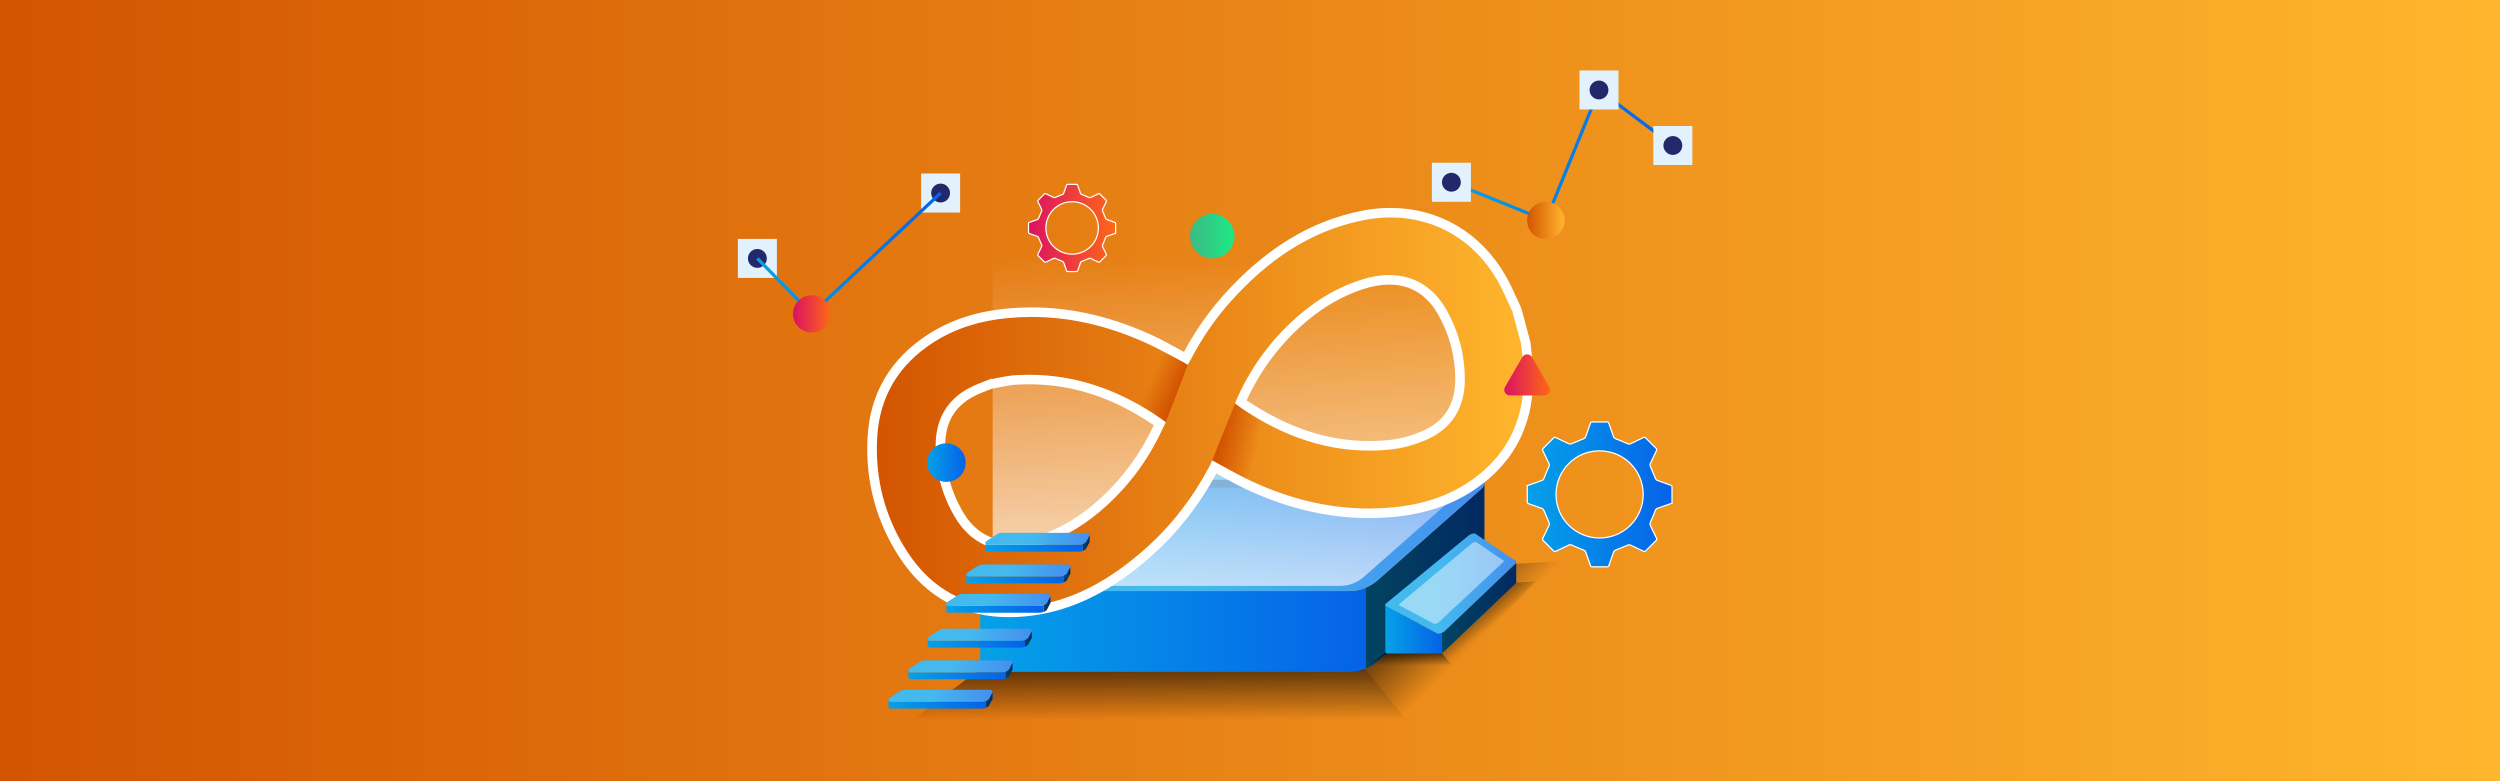<?xml version="1.0" encoding="UTF-8"?>
<svg id="Layer_1" data-name="Layer 1" xmlns="http://www.w3.org/2000/svg" xmlns:xlink="http://www.w3.org/1999/xlink" viewBox="0 0 1920.32 600.09">
  <rect x="0" y="0" width="1920.32" height="600.09" fill="#808080" stroke="none"/>
  <defs>
    <style>
      .cls-1 {
        fill: url(#linear-gradient);
      }

      .cls-2, .cls-3, .cls-4 {
        fill: #fff;
      }

      .cls-5 {
        fill: #e1f2fc;
      }

      .cls-6 {
        fill: #23286b;
      }

      .cls-7 {
        fill: url(#linear-gradient-22);
      }

      .cls-7, .cls-8 {
        stroke: #fff;
        stroke-width: .95px;
      }

      .cls-7, .cls-8, .cls-9, .cls-10 {
        stroke-miterlimit: 10;
      }

      .cls-8 {
        fill: url(#linear-gradient-21);
      }

      .cls-11 {
        fill: url(#linear-gradient-4);
      }

      .cls-12 {
        fill: url(#linear-gradient-6);
      }

      .cls-13 {
        fill: url(#linear-gradient-7);
      }

      .cls-14 {
        fill: url(#linear-gradient-5);
      }

      .cls-15, .cls-3 {
        opacity: .25;
      }

      .cls-16 {
        opacity: .58;
      }

      .cls-17 {
        fill: url(#linear-gradient-13);
        opacity: .74;
      }

      .cls-18 {
        fill: url(#linear-gradient-41);
      }

      .cls-19 {
        fill: url(#linear-gradient-40);
      }

      .cls-20 {
        fill: url(#linear-gradient-43);
      }

      .cls-21 {
        fill: url(#linear-gradient-42);
      }

      .cls-22 {
        fill: url(#linear-gradient-18);
      }

      .cls-23 {
        fill: url(#linear-gradient-20);
      }

      .cls-24 {
        fill: url(#linear-gradient-23);
      }

      .cls-25 {
        fill: url(#linear-gradient-15);
      }

      .cls-26 {
        fill: url(#linear-gradient-19);
      }

      .cls-27 {
        fill: url(#linear-gradient-17);
      }

      .cls-28 {
        fill: url(#linear-gradient-12);
      }

      .cls-29 {
        fill: url(#linear-gradient-10);
      }

      .cls-30 {
        fill: url(#linear-gradient-11);
      }

      .cls-31 {
        fill: url(#linear-gradient-27);
      }

      .cls-32 {
        fill: url(#linear-gradient-24);
      }

      .cls-33 {
        fill: url(#linear-gradient-26);
      }

      .cls-34 {
        fill: url(#linear-gradient-38);
      }

      .cls-35 {
        fill: url(#linear-gradient-35);
      }

      .cls-36 {
        fill: url(#linear-gradient-37);
      }

      .cls-37 {
        fill: url(#linear-gradient-34);
      }

      .cls-38 {
        fill: url(#linear-gradient-39);
      }

      .cls-39 {
        fill: url(#linear-gradient-36);
      }

      .cls-40 {
        fill: url(#linear-gradient-25);
      }

      .cls-41 {
        fill: url(#linear-gradient-28);
      }

      .cls-42 {
        fill: url(#linear-gradient-29);
      }

      .cls-43 {
        fill: url(#linear-gradient-33);
      }

      .cls-44 {
        fill: url(#linear-gradient-30);
      }

      .cls-45 {
        fill: url(#linear-gradient-32);
      }

      .cls-46 {
        fill: url(#linear-gradient-31);
      }

      .cls-9 {
        stroke: url(#linear-gradient-14);
      }

      .cls-9, .cls-10 {
        fill: none;
        stroke-width: 2.5px;
      }

      .cls-10 {
        stroke: url(#linear-gradient-16);
      }

      .cls-47 {
        fill: url(#linear-gradient-8);
      }

      .cls-47, .cls-48, .cls-49, .cls-50 {
        opacity: .84;
      }

      .cls-48 {
        fill: url(#linear-gradient-9);
      }

      .cls-49 {
        fill: url(#linear-gradient-2);
      }

      .cls-50 {
        fill: url(#linear-gradient-3);
      }

      .cls-4 {
        opacity: .46;
      }
    </style>
    <linearGradient id="linear-gradient" x1="-5.76" y1="299.77" x2="1923.16" y2="299.77" gradientUnits="userSpaceOnUse">
      <stop offset="0" stop-color="#d35400"/>
      <stop offset="1" stop-color="#ffb62d"/>
    </linearGradient>
    <linearGradient id="linear-gradient-2" x1="1086.2" y1="436.39" x2="1138.4" y2="490.4" gradientUnits="userSpaceOnUse">
      <stop offset="0" stop-color="#000"/>
      <stop offset="1" stop-color="#000" stop-opacity="0"/>
    </linearGradient>
    <linearGradient id="linear-gradient-3" x1="889.89" y1="497.4" x2="889.89" y2="553.01" xlink:href="#linear-gradient-2"/>
    <linearGradient id="linear-gradient-4" x1="1048.74" y1="442.26" x2="1140.17" y2="442.26" gradientUnits="userSpaceOnUse">
      <stop offset="0" stop-color="#05a1e8"/>
      <stop offset="1" stop-color="#0562e8"/>
    </linearGradient>
    <linearGradient id="linear-gradient-5" x1="752.95" y1="481.93" x2="1048.74" y2="481.93" xlink:href="#linear-gradient-4"/>
    <linearGradient id="linear-gradient-6" x1="915.49" y1="409.3" x2="1171.89" y2="409.3" xlink:href="#linear-gradient-4"/>
    <linearGradient id="linear-gradient-7" x1="762.51" y1="409.3" x2="1128.03" y2="409.3" xlink:href="#linear-gradient-4"/>
    <linearGradient id="linear-gradient-8" x1="1123.78" y1="449.85" x2="1147.49" y2="479.13" xlink:href="#linear-gradient-2"/>
    <linearGradient id="linear-gradient-9" x1="1083.04" y1="497.41" x2="1083.04" y2="511.13" xlink:href="#linear-gradient-2"/>
    <linearGradient id="linear-gradient-10" x1="1107.38" y1="466.6" x2="1164.61" y2="466.6" xlink:href="#linear-gradient-4"/>
    <linearGradient id="linear-gradient-11" x1="1064.11" y1="483.36" x2="1107.38" y2="483.36" xlink:href="#linear-gradient-4"/>
    <linearGradient id="linear-gradient-12" x1="1106.3" y1="448.23" x2="1172.84" y2="448.23" xlink:href="#linear-gradient-4"/>
    <linearGradient id="linear-gradient-13" x1="945.27" y1="450.07" x2="945.27" y2="197.75" gradientUnits="userSpaceOnUse">
      <stop offset="0" stop-color="#fff"/>
      <stop offset="1" stop-color="#fff" stop-opacity="0"/>
    </linearGradient>
    <linearGradient id="linear-gradient-14" x1="580.87" y1="195.09" x2="723.36" y2="195.09" xlink:href="#linear-gradient-4"/>
    <linearGradient id="linear-gradient-15" x1="609.13" y1="241.07" x2="637.8" y2="241.07" gradientUnits="userSpaceOnUse">
      <stop offset="0" stop-color="#db1162"/>
      <stop offset="1" stop-color="#ff6817"/>
    </linearGradient>
    <linearGradient id="linear-gradient-16" x1="1114.39" y1="119.04" x2="1285.72" y2="119.04" xlink:href="#linear-gradient-4"/>
    <linearGradient id="linear-gradient-17" x1="1173.06" y1="169.31" x2="1201.73" y2="169.31" xlink:href="#linear-gradient"/>
    <linearGradient id="linear-gradient-18" x1="669.88" y1="316.87" x2="1174.11" y2="316.87" gradientUnits="userSpaceOnUse">
      <stop offset="0" stop-color="#d35400"/>
      <stop offset="1" stop-color="#ffb62d"/>
    </linearGradient>
    <linearGradient id="linear-gradient-19" x1="291.34" y1="1137.23" x2="307.4" y2="1123.49" gradientTransform="translate(842.52 -871.74) rotate(162.67) scale(1 -1)" gradientUnits="userSpaceOnUse">
      <stop offset="0" stop-color="#d35400"/>
      <stop offset="1" stop-color="#d35400" stop-opacity="0"/>
    </linearGradient>
    <linearGradient id="linear-gradient-20" x1="5561.64" y1="1277.03" x2="5583.44" y2="1258.4" gradientTransform="translate(-3342.63 4108.96) rotate(-28.46) scale(1 -1)" xlink:href="#linear-gradient-19"/>
    <linearGradient id="linear-gradient-21" x1="1173.06" y1="379.77" x2="1284.31" y2="379.77" xlink:href="#linear-gradient-4"/>
    <linearGradient id="linear-gradient-22" x1="790.07" y1="175.09" x2="857" y2="175.09" xlink:href="#linear-gradient-15"/>
    <linearGradient id="linear-gradient-23" x1="712.1" y1="355.32" x2="741.72" y2="355.32" xlink:href="#linear-gradient-4"/>
    <linearGradient id="linear-gradient-24" x1="914.07" y1="181.38" x2="948.22" y2="181.38" gradientUnits="userSpaceOnUse">
      <stop offset="0" stop-color="#3dba85"/>
      <stop offset="1" stop-color="#1de885"/>
    </linearGradient>
    <linearGradient id="linear-gradient-25" x1="1155.48" y1="287.97" x2="1190.65" y2="287.97" xlink:href="#linear-gradient-15"/>
    <linearGradient id="linear-gradient-26" x1="787.29" y1="490.68" x2="792.5" y2="490.68" xlink:href="#linear-gradient-4"/>
    <linearGradient id="linear-gradient-27" x1="712.59" y1="494.01" x2="787.29" y2="494.01" xlink:href="#linear-gradient-4"/>
    <linearGradient id="linear-gradient-28" x1="746.14" y1="487.56" x2="799.05" y2="487.56" xlink:href="#linear-gradient-4"/>
    <linearGradient id="linear-gradient-29" x1="772.48" y1="515" x2="777.69" y2="515" xlink:href="#linear-gradient-4"/>
    <linearGradient id="linear-gradient-30" x1="697.78" y1="518.32" x2="772.48" y2="518.32" xlink:href="#linear-gradient-4"/>
    <linearGradient id="linear-gradient-31" x1="731.33" y1="511.88" x2="784.24" y2="511.88" xlink:href="#linear-gradient-4"/>
    <linearGradient id="linear-gradient-32" x1="757.18" y1="537.57" x2="762.39" y2="537.57" xlink:href="#linear-gradient-4"/>
    <linearGradient id="linear-gradient-33" x1="682.48" y1="540.89" x2="757.18" y2="540.89" xlink:href="#linear-gradient-4"/>
    <linearGradient id="linear-gradient-34" x1="716.02" y1="534.45" x2="768.93" y2="534.45" xlink:href="#linear-gradient-4"/>
    <linearGradient id="linear-gradient-35" x1="831.72" y1="417.02" x2="836.93" y2="417.02" xlink:href="#linear-gradient-4"/>
    <linearGradient id="linear-gradient-36" x1="757.02" y1="420.34" x2="831.72" y2="420.34" xlink:href="#linear-gradient-4"/>
    <linearGradient id="linear-gradient-37" x1="790.57" y1="413.9" x2="843.48" y2="413.9" xlink:href="#linear-gradient-4"/>
    <linearGradient id="linear-gradient-38" x1="816.91" y1="441.34" x2="822.12" y2="441.34" xlink:href="#linear-gradient-4"/>
    <linearGradient id="linear-gradient-39" x1="742.21" y1="444.66" x2="816.91" y2="444.66" xlink:href="#linear-gradient-4"/>
    <linearGradient id="linear-gradient-40" x1="775.76" y1="438.21" x2="828.67" y2="438.21" xlink:href="#linear-gradient-4"/>
    <linearGradient id="linear-gradient-41" x1="801.61" y1="463.91" x2="806.82" y2="463.91" xlink:href="#linear-gradient-4"/>
    <linearGradient id="linear-gradient-42" x1="726.91" y1="467.23" x2="801.61" y2="467.23" xlink:href="#linear-gradient-4"/>
    <linearGradient id="linear-gradient-43" x1="760.45" y1="460.78" x2="813.36" y2="460.78" xlink:href="#linear-gradient-4"/>
  </defs>
  <rect class="cls-1" x="-5.76" y="-4.13" width="1928.92" height="607.8"/>
  <g>
    <g>
      <polyline class="cls-49" points="1082.54 555.78 1199.91 430.87 1134.14 435.09 1048.74 513.64 1082.54 555.78"/>
      <polygon class="cls-50" points="752.95 513.64 697.23 555.78 1082.54 555.78 1048.74 513.64 752.95 513.64"/>
      <g>
        <path class="cls-11" d="M1140.17,370.89v62.04c-.03,1.6-.68,3.21-2.09,4.46l-79.88,70.4c-2.82,2.49-6.02,4.45-9.45,5.84v-62.04c3.43-1.39,6.63-3.36,9.45-5.85l79.88-70.4c1.42-1.25,2.07-2.86,2.09-4.46Z"/>
        <path class="cls-16" d="M1140.17,370.89v62.04c-.03,1.6-.68,3.21-2.09,4.46l-79.88,70.4c-2.82,2.49-6.02,4.45-9.45,5.84v-62.04c3.43-1.39,6.63-3.36,9.45-5.85l79.88-70.4c1.42-1.25,2.07-2.86,2.09-4.46Z"/>
        <path class="cls-14" d="M1048.74,451.6v62.04c-3.91,1.58-8.13,2.42-12.42,2.42h-277.21c-3.82,0-6.16-3.09-6.16-6.22v-62.04c0,3.13,2.34,6.22,6.16,6.22h277.21c4.29,0,8.5-.83,12.42-2.42Z"/>
        <path class="cls-12" d="M755.87,442.64l117.82-73.09c5.24-3.25,11.28-4.97,17.44-4.97h242.88c5.67,0,8.32,7.01,4.07,10.76l-79.88,70.4c-6.04,5.32-13.82,8.26-21.87,8.26h-277.21c-6.19,0-8.5-8.11-3.24-11.37Z"/>
        <path class="cls-3" d="M755.87,442.64l117.82-73.09c5.24-3.25,11.28-4.97,17.44-4.97h242.88c5.67,0,8.32,7.01,4.07,10.76l-79.88,70.4c-6.04,5.32-13.82,8.26-21.87,8.26h-277.21c-6.19,0-8.5-8.11-3.24-11.37Z"/>
        <path class="cls-13" d="M763.76,445.23l117.08-72.63c4.3-2.67,9.26-4.08,14.33-4.08h230.25c2.41,0,3.54,2.99,1.73,4.58l-79.63,70.18c-4.96,4.37-11.35,6.79-17.97,6.79h-264.41c-2.63,0-3.62-3.45-1.38-4.84Z"/>
        <path class="cls-15" d="M1127.14,373.1l-1.75,1.54h-228.74c-5.06,0-10.03,1.41-14.33,4.08l-115.01,71.35h-2.17c-2.64,0-3.62-3.45-1.38-4.84l117.08-72.63c4.3-2.66,9.26-4.08,14.33-4.08h230.25c2.41,0,3.54,2.99,1.73,4.58Z"/>
      </g>
    </g>
    <g>
      <polyline class="cls-47" points="1115.72 511.82 1179.35 446.57 1163.12 447.61 1107.38 501.42 1115.72 511.82"/>
      <polygon class="cls-48" points="1064.11 501.42 1050.36 511.82 1115.72 511.82 1107.38 501.42 1064.11 501.42"/>
      <g>
        <path class="cls-29" d="M1164.61,431.77v15.31c0,.39-.17,.79-.52,1.1l-54.38,51.8c-.7,.61-1.49,1.1-2.33,1.44v-15.31c.85-.34,1.64-.83,2.33-1.44l54.38-51.8c.35-.31,.51-.71,.52-1.1Z"/>
        <path class="cls-16" d="M1164.61,431.77v15.31c0,.39-.17,.79-.52,1.1l-54.38,51.8c-.7,.61-1.49,1.1-2.33,1.44v-15.31c.85-.34,1.64-.83,2.33-1.44l54.38-51.8c.35-.31,.51-.71,.52-1.1Z"/>
        <path class="cls-30" d="M1107.38,486.11v15.31c-.97,.39-2,.6-3.06,.6h-38.69c-.94,0-1.52-.76-1.52-1.53v-35.78c0,.77,.58,1.53,1.52,1.53l38.69,20.47c1.06,0,2.1-.21,3.06-.6Z"/>
        <path class="cls-28" d="M1064.83,463.43l63.74-52.46c1.29-.8,2.78-1.23,4.3-1.23l30.22,20.47c1.4,0,2.05,1.73,1,2.66l-54.38,51.8c-1.49,1.31-3.41,2.04-5.4,2.04l-38.69-20.47c-1.53,0-2.1-2-.8-2.81Z"/>
        <path class="cls-3" d="M1064.83,463.43l63.74-52.46c1.29-.8,2.78-1.23,4.3-1.23l30.22,20.47c1.4,0,2.05,1.73,1,2.66l-54.38,51.8c-1.49,1.31-3.41,2.04-5.4,2.04l-38.69-20.47c-1.53,0-2.1-2-.8-2.81Z"/>
        <path class="cls-4" d="M1075.22,463.63l55.69-46.5c.86-.54,1.86-.82,2.88-.82l20.21,13.69c.94,0,1.37,1.16,.67,1.78l-49.43,46.06c-1,.88-2.28,1.36-3.61,1.36l-25.88-13.69c-1.02,0-1.4-1.34-.54-1.88Z"/>
      </g>
    </g>
    <path class="cls-17" d="M1128.03,82.85V371.17c0,.7-.27,1.4-.9,1.94l-79.63,70.18c-4.96,4.38-11.34,6.79-17.97,6.79h-264.4c-1.62,0-2.63-1.31-2.63-2.65V159.11c0,1.34,1,2.65,2.63,2.65h264.4c6.62,0,13.01-2.41,17.97-6.79l79.63-70.18c.62-.54,.9-1.24,.9-1.94Z"/>
    <g>
      <g>
        <rect class="cls-5" x="566.78" y="183.51" width="29.97" height="29.97"/>
        <rect class="cls-5" x="707.52" y="133.29" width="29.97" height="29.97"/>
        <circle class="cls-6" cx="722.5" cy="148.27" r="7.25"/>
        <circle class="cls-6" cx="581.76" cy="198.5" r="7.25"/>
        <polyline class="cls-9" points="581.76 198.5 623.46 241.07 722.5 148.27"/>
        <circle class="cls-25" cx="623.46" cy="241.07" r="14.33"/>
      </g>
      <g>
        <polyline class="cls-10" points="1114.86 139.99 1187.4 169.31 1228.23 69.11 1284.97 111.76"/>
        <rect class="cls-5" x="1099.87" y="125.01" width="29.97" height="29.97"/>
        <circle class="cls-6" cx="1114.86" cy="139.99" r="7.25"/>
        <rect class="cls-5" x="1213.25" y="54.12" width="29.97" height="29.97"/>
        <circle class="cls-6" cx="1228.23" cy="69.11" r="7.25"/>
        <rect class="cls-5" x="1269.98" y="96.77" width="29.97" height="29.97"/>
        <circle class="cls-6" cx="1284.97" cy="111.76" r="7.25"/>
        <circle class="cls-27" cx="1187.4" cy="169.31" r="14.33"/>
      </g>
    </g>
    <g>
      <g>
        <path class="cls-22" d="M775.11,470.39c-34.53,0-61.75-14.83-80.9-44.08-17.7-27.04-25.81-57.29-24.1-89.93,1.71-32.68,16.83-58.42,44.94-76.48,16.86-10.84,36.16-17.14,59.01-19.26,6.11-.57,12.29-.85,18.38-.85,30.86,0,62.19,7.41,93.12,22.02,6.6,3.12,12.69,6.51,19.12,10.09,2.03,1.13,4.11,2.29,6.25,3.46,.16-.27,.31-.54,.47-.85,8.91-16.93,19.35-32.14,31.05-45.2,31.62-35.32,65.76-56.2,104.37-63.84,7.14-1.41,14.32-2.13,21.33-2.13,35.87,0,66.96,18.34,85.28,50.32,3.07,5.36,5.64,11.02,8.12,16.5,1.12,2.47,2.28,5.03,3.46,7.5l.15,.3,6.81,25.29,.03,.29c.2,1.93,.42,3.85,.65,5.77,.49,4.18,.99,8.51,1.24,12.83,2.25,39.3-12.2,69.81-42.93,90.68-17.15,11.65-37.16,18.38-61.17,20.58-6.07,.56-12.21,.84-18.26,.84-30.93,0-62.3-7.42-93.24-22.04-6.62-3.13-12.91-6.63-19.56-10.34-1.89-1.06-3.83-2.13-5.79-3.21-.15,.31-.3,.62-.46,.93-13.24,25.04-30.18,46.8-50.32,64.68-31.23,27.71-61.17,42.15-94.23,45.46-4.35,.44-8.66,.66-12.81,.66Zm-14.24-175.31c-1.1,.44-2.2,.86-3.28,1.27-3.99,1.54-7.76,2.99-11.31,4.87-15.43,8.2-23.45,21.51-23.85,39.56-.42,19.15,4.26,37.31,13.94,53.98,9.24,15.92,23.19,24.34,40.35,24.34h0c6.76,0,14.05-1.28,21.66-3.82,18.06-6.01,34.39-15.9,49.91-30.23,17.85-16.49,32.03-36.22,42.13-58.65,.15-.32,.31-.68,.48-1.05-.24-.17-.48-.33-.68-.48-32.13-22.46-64.79-33.37-99.84-33.37-2.78,0-5.61,.07-8.42,.21-2.79,.14-5.45,.41-7.9,.81-2.64,.43-5.35,.98-7.97,1.51-1.16,.24-2.33,.47-3.49,.7l-1.72,.33Zm192.2,13.74c32.86,22.62,65.12,33.62,98.54,33.62h0c5.68,0,11.48-.33,17.24-.97,7.77-.87,16.23-3.16,24.47-6.64,18.94-7.99,28.44-22.87,28.25-44.23-.16-18.05-4.75-35.15-13.64-50.82-9.22-16.26-23.32-24.85-40.78-24.85-6.72,0-13.93,1.26-21.45,3.75-15.36,5.09-29.85,13.22-43.06,24.18-20.9,17.33-37.27,38.78-48.64,63.75-.31,.68-.61,1.41-.93,2.21Z"/>
        <path class="cls-2" d="M1068.15,167.02c34.06,0,64.23,17.29,82.1,48.48,4.36,7.61,7.67,15.82,11.46,23.75,2.21,8.23,4.43,16.46,6.64,24.69,.64,6.14,1.52,12.27,1.87,18.43,2.09,36.62-10.45,66.47-41.33,87.44-17.89,12.15-38.09,18.01-59.45,19.97-6.03,.55-12,.82-17.93,.82-31.93,0-62.41-7.86-91.67-21.69-9.57-4.52-18.69-9.99-28.71-15.4-.62,1.42-1.16,2.95-1.91,4.37-12.76,24.13-29.09,45.53-49.52,63.65-26.5,23.51-56.2,40.96-92.17,44.56-4.23,.42-8.39,.64-12.44,.64-32.38,0-58.96-13.59-77.84-42.42-17.35-26.5-25.16-56.1-23.5-87.73,1.67-31.78,16.45-56.36,43.26-73.59,17.48-11.24,36.87-16.79,57.36-18.69,6.07-.56,12.08-.84,18.04-.84,31.89,0,62.32,7.86,91.55,21.67,9.58,4.52,18.16,9.69,28.32,15.17,.94-1.76,1.59-2.64,2.34-4.06,8.43-16.02,18.46-30.97,30.53-44.46,27.84-31.09,60.47-54.4,102.35-62.69,6.98-1.38,13.88-2.06,20.62-2.06m-16.55,179.09c5.79,0,11.67-.32,17.65-.99,8.66-.97,17.43-3.51,25.49-6.9,20.79-8.77,30.69-25.29,30.49-47.64-.17-18.67-4.91-36.36-14.12-52.6-10.03-17.68-25.34-26.71-43.97-26.71-7.09,0-14.65,1.3-22.6,3.93-16.39,5.43-31.03,13.87-44.25,24.83-21.53,17.86-38.04,39.59-49.63,65.05-.67,1.47-1.23,2.99-2.09,5.07,31.65,22.31,65.45,35.95,103.03,35.95m-289.73-54.96c-.05-.12-.11-.24-.16-.37-5.73,2.38-11.7,4.31-17.16,7.21-17.01,9.04-25.37,23.72-25.8,42.72-.44,19.91,4.45,38.7,14.43,55.9,10.08,17.38,25.17,26.17,43.52,26.17,7.14,0,14.78-1.33,22.82-4,19.47-6.48,36.29-17.21,51.24-31.01,18.4-16.99,32.69-36.98,42.98-59.84,.67-1.48,1.79-3.79,1.79-3.79,0,0-2.07-1.42-3.24-2.24-30.87-21.57-64.49-34.03-101.94-34.03-2.85,0-5.71,.07-8.6,.22-2.78,.14-5.56,.41-8.3,.85-3.88,.63-7.72,1.47-11.58,2.22m306.27-131.46v0c-7.26,0-14.67,.74-22.05,2.2-39.41,7.8-74.21,29.06-106.39,64.99-11.33,12.65-21.5,27.27-30.26,43.49-1.01-.56-2.01-1.12-3-1.67-6.49-3.62-12.63-7.03-19.34-10.21-31.42-14.85-63.28-22.37-94.69-22.37-6.21,0-12.5,.29-18.72,.87-23.44,2.17-43.28,8.66-60.65,19.82-29.15,18.74-44.84,45.45-46.62,79.38-1.75,33.43,6.55,64.43,24.69,92.13,9.96,15.21,22.25,26.81,36.52,34.47,13.94,7.48,29.9,11.27,47.45,11.27,4.27,0,8.71-.23,13.17-.67,18.11-1.81,35.19-6.91,52.23-15.57,14.77-7.52,29.19-17.59,44.07-30.8,19.84-17.6,36.6-38.9,49.86-63.33,.84,.47,1.67,.93,2.5,1.39,6.71,3.74,13.04,7.27,19.78,10.46,31.44,14.86,63.33,22.4,94.8,22.4,6.16,0,12.42-.29,18.6-.85,24.65-2.26,45.22-9.2,62.89-21.2,31.87-21.65,46.86-53.25,44.53-93.92-.25-4.43-.76-8.8-1.25-13.04-.22-1.89-.45-3.83-.64-5.73l-.06-.58-.15-.57-6.64-24.69-.17-.65-.29-.61c-1.16-2.44-2.32-4.98-3.43-7.43-2.52-5.55-5.12-11.3-8.28-16.81-19-33.15-51.24-52.16-88.46-52.16h0Zm-110.53,147.8c11.13-24.19,27.05-44.98,47.35-61.81,12.86-10.66,26.95-18.57,41.87-23.52,7.14-2.36,13.97-3.56,20.29-3.56,16.29,0,28.94,7.74,37.59,22.99,8.58,15.12,13.01,31.62,13.16,49.05,.18,20.01-8.33,33.36-26.01,40.82-7.92,3.34-16.03,5.55-23.45,6.37-5.63,.63-11.29,.94-16.84,.94-31.81,0-62.61-10.25-93.98-31.29h0Zm-195.73-8.88l1.39-.27c1.17-.23,2.34-.47,3.52-.7,2.7-.55,5.26-1.06,7.83-1.48,2.32-.38,4.84-.63,7.5-.77,2.75-.14,5.52-.21,8.24-.21,33.61,0,65.01,10.29,95.91,31.45-9.84,21.27-23.45,40.02-40.49,55.74-15.13,13.97-31.02,23.6-48.58,29.44-7.24,2.41-14.13,3.63-20.5,3.63-16,0-28.51-7.58-37.18-22.52-9.33-16.08-13.85-33.59-13.44-52.06,.37-16.86,7.54-28.77,21.91-36.41,3.35-1.78,7.02-3.2,10.91-4.69,.98-.38,1.98-.76,2.99-1.16h0Z"/>
      </g>
      <path class="cls-26" d="M912.31,280.29l-16.77,43.85s-15.51-11.41-21.44-13.7l18.17-41.15s14.73,7.45,20.05,11.01Z"/>
      <path class="cls-23" d="M931.15,353.51l17.54-43.65s10.28,8.24,23.41,14.99l-14.19,43.12s-19.39-10.17-26.76-14.46Z"/>
    </g>
    <path class="cls-8" d="M1173.09,373.06c3.8-1.36,7.55-2.72,11.33-4.02,.86-.29,1.21-.77,1.54-1.61,1.18-3.1,2.46-6.16,3.83-9.18,.38-.83,.41-1.42,.02-2.21-1.6-3.26-3.13-6.57-4.73-9.83-.36-.75-.35-1.23,.29-1.85,2.68-2.6,5.32-5.24,7.92-7.92,.62-.64,1.11-.64,1.85-.28,3.35,1.63,6.71,3.24,10.11,4.78,.47,.21,1.19,.17,1.69-.03,3.2-1.28,6.36-2.69,9.57-3.94,.76-.29,1.17-.62,1.43-1.37,1.2-3.48,2.49-6.93,3.67-10.42,.26-.76,.57-1.05,1.4-1.04,3.78,.05,7.56,.04,11.34,0,.79,0,1.17,.2,1.44,.99,1.18,3.49,2.48,6.93,3.66,10.42,.28,.82,.75,1.14,1.54,1.44,3.09,1.19,6.17,2.45,9.19,3.82,.87,.39,1.5,.45,2.35,.03,3.22-1.6,6.49-3.09,9.71-4.68,.82-.4,1.3-.35,1.96,.33,2.53,2.62,5.1,5.2,7.73,7.73,.76,.73,.76,1.29,.32,2.18-1.64,3.3-3.21,6.63-4.73,9.98-.21,.46-.1,1.18,.1,1.68,1.28,3.2,2.61,6.39,3.99,9.55,.23,.53,.73,1.13,1.25,1.32,3.49,1.32,7.02,2.51,10.51,3.81,.39,.15,.92,.65,.93,1,.06,4.23,.04,8.45,.04,12.74-3.72,1.32-7.39,2.66-11.08,3.92-.98,.33-1.46,.83-1.83,1.84-1.11,3.03-2.35,6.01-3.71,8.94-.43,.93-.45,1.58-.02,2.46,1.59,3.22,3.09,6.49,4.67,9.71,.37,.75,.33,1.23-.3,1.85-2.68,2.6-5.32,5.24-7.92,7.92-.63,.65-1.12,.62-1.85,.27-3.35-1.63-6.71-3.24-10.11-4.78-.47-.21-1.18-.16-1.68,.03-3.2,1.28-6.36,2.69-9.57,3.94-.76,.29-1.17,.62-1.43,1.37-1.2,3.48-2.49,6.93-3.67,10.42-.26,.76-.57,1.05-1.4,1.04-3.78-.05-7.56-.04-11.34,0-.79,0-1.17-.2-1.44-.99-1.18-3.49-2.48-6.93-3.66-10.42-.28-.82-.75-1.14-1.54-1.44-3.13-1.21-6.24-2.5-9.3-3.89-.79-.36-1.35-.38-2.09-.01-3.27,1.6-6.57,3.11-9.84,4.72-.81,.4-1.3,.37-1.96-.31-2.56-2.65-5.17-5.27-7.83-7.82-.69-.67-.68-1.16-.29-1.96,1.62-3.3,3.16-6.65,4.78-9.96,.33-.67,.28-1.16-.03-1.84-1.4-3.16-2.66-6.37-4.04-9.53-.23-.53-.72-1.13-1.24-1.33-3.44-1.31-6.91-2.54-10.4-3.72-.81-.28-1.12-.6-1.11-1.49,.05-4.09,.02-8.18,.02-12.34Zm55.63,40.18c18.49-.02,33.44-14.93,33.45-33.34,0-18.72-14.88-33.61-33.6-33.6-18.51,.01-33.36,14.99-33.34,33.65,.02,18.4,15.01,33.31,33.49,33.29Z"/>
    <path class="cls-7" d="M790.08,171.05c2.29-.82,4.54-1.64,6.81-2.42,.52-.18,.73-.47,.92-.97,.71-1.86,1.48-3.71,2.3-5.52,.23-.5,.25-.86,.01-1.33-.96-1.96-1.88-3.95-2.84-5.92-.22-.45-.21-.74,.17-1.11,1.61-1.56,3.2-3.15,4.76-4.77,.37-.39,.67-.39,1.11-.17,2.02,.98,4.04,1.95,6.08,2.88,.28,.13,.72,.1,1.01-.02,1.93-.77,3.82-1.62,5.76-2.37,.46-.18,.71-.37,.86-.82,.72-2.09,1.5-4.17,2.21-6.27,.16-.46,.34-.63,.84-.63,2.27,.03,4.55,.02,6.82,0,.47,0,.7,.12,.86,.6,.71,2.1,1.49,4.17,2.2,6.27,.17,.49,.45,.68,.92,.87,1.86,.72,3.71,1.48,5.53,2.3,.52,.24,.9,.27,1.41,.02,1.94-.96,3.9-1.86,5.84-2.82,.49-.24,.78-.21,1.18,.2,1.52,1.58,3.07,3.13,4.65,4.65,.46,.44,.46,.78,.19,1.31-.98,1.98-1.93,3.99-2.85,6.01-.12,.28-.06,.71,.06,1.01,.77,1.93,1.57,3.85,2.4,5.75,.14,.32,.44,.68,.75,.79,2.1,.79,4.22,1.51,6.32,2.29,.24,.09,.55,.39,.56,.6,.04,2.54,.02,5.08,.02,7.66-2.24,.8-4.45,1.6-6.67,2.36-.59,.2-.88,.5-1.1,1.11-.67,1.82-1.41,3.62-2.23,5.38-.26,.56-.27,.95-.01,1.48,.96,1.94,1.86,3.9,2.81,5.84,.22,.45,.2,.74-.18,1.11-1.61,1.56-3.2,3.15-4.76,4.77-.38,.39-.67,.38-1.11,.16-2.02-.98-4.04-1.95-6.08-2.88-.28-.13-.71-.1-1.01,.02-1.93,.77-3.82,1.62-5.76,2.37-.46,.18-.71,.37-.86,.82-.72,2.09-1.5,4.17-2.21,6.27-.16,.46-.34,.63-.84,.63-2.27-.03-4.55-.02-6.82,0-.47,0-.7-.12-.86-.6-.71-2.1-1.49-4.17-2.2-6.27-.17-.49-.45-.68-.92-.87-1.89-.73-3.76-1.5-5.6-2.34-.48-.22-.81-.23-1.26,0-1.97,.96-3.96,1.87-5.92,2.84-.49,.24-.78,.22-1.18-.19-1.54-1.6-3.11-3.17-4.71-4.71-.42-.4-.41-.7-.18-1.18,.98-1.99,1.9-4,2.87-5.99,.2-.41,.17-.7-.02-1.11-.84-1.9-1.6-3.83-2.43-5.73-.14-.32-.44-.68-.74-.8-2.07-.79-4.16-1.53-6.26-2.24-.49-.17-.68-.36-.67-.89,.03-2.46,.01-4.92,.01-7.42Zm33.47,24.17c11.12,0,20.12-8.98,20.12-20.06,0-11.26-8.95-20.22-20.21-20.21-11.14,0-20.07,9.02-20.06,20.24,0,11.07,9.03,20.04,20.15,20.03Z"/>
    <circle class="cls-24" cx="726.91" cy="355.32" r="14.81"/>
    <circle class="cls-32" cx="931.15" cy="181.38" r="17.07"/>
    <path class="cls-40" d="M1169.32,274.33l-13.26,22.96c-1.66,2.88,.42,6.48,3.74,6.48h26.52c3.33,0,5.41-3.6,3.74-6.48l-13.26-22.96c-1.66-2.88-5.82-2.88-7.49,0Z"/>
    <g>
      <path class="cls-33" d="M792.5,484.55v5.27c0,.4-.17,.81-.53,1.13l-2.29,4.39c-.71,.63-1.52,1.12-2.39,1.48v-5.27c.87-.35,1.67-.85,2.39-1.48l2.29-4.39c.36-.32,.52-.72,.53-1.13Z"/>
      <path class="cls-16" d="M792.5,484.55v5.27c0,.4-.17,.81-.53,1.13l-2.29,4.39c-.71,.63-1.52,1.12-2.39,1.48v-5.27c.87-.35,1.67-.85,2.39-1.48l2.29-4.39c.36-.32,.52-.72,.53-1.13Z"/>
      <path class="cls-31" d="M787.29,491.54v5.27c-.99,.4-2.05,.61-3.14,.61h-70.01c-.96,0-1.56-.78-1.56-1.57v-5.27c0,.79,.59,1.57,1.56,1.57h70.01c1.08,0,2.15-.21,3.14-.61Z"/>
      <path class="cls-41" d="M713.33,489.28l7.76-5.07c1.32-.82,2.85-1.25,4.4-1.25h65.45c1.43,0,2.1,1.77,1.03,2.72l-2.29,4.39c-1.53,1.34-3.49,2.09-5.52,2.09h-70.01c-1.56,0-2.15-2.05-.82-2.87Z"/>
      <path class="cls-3" d="M713.33,489.28l7.76-5.07c1.32-.82,2.85-1.25,4.4-1.25h65.45c1.43,0,2.1,1.77,1.03,2.72l-2.29,4.39c-1.53,1.34-3.49,2.09-5.52,2.09h-70.01c-1.56,0-2.15-2.05-.82-2.87Z"/>
    </g>
    <g>
      <path class="cls-42" d="M777.69,508.87v5.27c0,.4-.17,.81-.53,1.13l-2.29,4.39c-.71,.63-1.52,1.12-2.39,1.48v-5.27c.87-.35,1.67-.85,2.39-1.48l2.29-4.39c.36-.32,.52-.72,.53-1.13Z"/>
      <path class="cls-16" d="M777.69,508.87v5.27c0,.4-.17,.81-.53,1.13l-2.29,4.39c-.71,.63-1.52,1.12-2.39,1.48v-5.27c.87-.35,1.67-.85,2.39-1.48l2.29-4.39c.36-.32,.52-.72,.53-1.13Z"/>
      <path class="cls-44" d="M772.48,515.86v5.27c-.99,.4-2.05,.61-3.14,.61h-70.01c-.96,0-1.56-.78-1.56-1.57v-5.27c0,.79,.59,1.57,1.56,1.57h70.01c1.08,0,2.15-.21,3.14-.61Z"/>
      <path class="cls-46" d="M698.52,513.6l7.76-5.07c1.32-.82,2.85-1.25,4.4-1.25h65.45c1.43,0,2.1,1.77,1.03,2.72l-2.29,4.39c-1.53,1.34-3.49,2.09-5.52,2.09h-70.01c-1.56,0-2.15-2.05-.82-2.87Z"/>
      <path class="cls-3" d="M698.52,513.6l7.76-5.07c1.32-.82,2.85-1.25,4.4-1.25h65.45c1.43,0,2.1,1.77,1.03,2.72l-2.29,4.39c-1.53,1.34-3.49,2.09-5.52,2.09h-70.01c-1.56,0-2.15-2.05-.82-2.87Z"/>
    </g>
    <g>
      <path class="cls-45" d="M762.39,531.44v5.27c0,.4-.17,.81-.53,1.13l-2.29,4.39c-.71,.63-1.52,1.12-2.39,1.48v-5.27c.87-.35,1.67-.85,2.39-1.48l2.29-4.39c.36-.32,.52-.72,.53-1.13Z"/>
      <path class="cls-16" d="M762.39,531.44v5.27c0,.4-.17,.81-.53,1.13l-2.29,4.39c-.71,.63-1.52,1.12-2.39,1.48v-5.27c.87-.35,1.67-.85,2.39-1.48l2.29-4.39c.36-.32,.52-.72,.53-1.13Z"/>
      <path class="cls-43" d="M757.18,538.43v5.27c-.99,.4-2.05,.61-3.14,.61h-70.01c-.96,0-1.56-.78-1.56-1.57v-5.27c0,.79,.59,1.57,1.56,1.57h70.01c1.08,0,2.15-.21,3.14-.61Z"/>
      <path class="cls-37" d="M683.22,536.17l7.76-5.07c1.32-.82,2.85-1.25,4.4-1.25h65.45c1.43,0,2.1,1.77,1.03,2.72l-2.29,4.39c-1.53,1.34-3.49,2.09-5.52,2.09h-70.01c-1.56,0-2.15-2.05-.82-2.87Z"/>
      <path class="cls-3" d="M683.22,536.17l7.76-5.07c1.32-.82,2.85-1.25,4.4-1.25h65.45c1.43,0,2.1,1.77,1.03,2.72l-2.29,4.39c-1.53,1.34-3.49,2.09-5.52,2.09h-70.01c-1.56,0-2.15-2.05-.82-2.87Z"/>
    </g>
    <g>
      <path class="cls-35" d="M836.93,410.89v5.27c0,.4-.17,.81-.53,1.13l-2.29,4.39c-.71,.63-1.52,1.12-2.39,1.48v-5.27c.87-.35,1.67-.85,2.39-1.48l2.29-4.39c.36-.32,.52-.72,.53-1.13Z"/>
      <path class="cls-16" d="M836.93,410.89v5.27c0,.4-.17,.81-.53,1.13l-2.29,4.39c-.71,.63-1.52,1.12-2.39,1.48v-5.27c.87-.35,1.67-.85,2.39-1.48l2.29-4.39c.36-.32,.52-.72,.53-1.13Z"/>
      <path class="cls-39" d="M831.72,417.88v5.27c-.99,.4-2.05,.61-3.14,.61h-70.01c-.96,0-1.56-.78-1.56-1.57v-5.27c0,.79,.59,1.57,1.56,1.57h70.01c1.08,0,2.15-.21,3.14-.61Z"/>
      <path class="cls-36" d="M757.76,415.62l7.76-5.07c1.32-.82,2.85-1.25,4.4-1.25h65.45c1.43,0,2.1,1.77,1.03,2.72l-2.29,4.39c-1.53,1.34-3.49,2.09-5.52,2.09h-70.01c-1.56,0-2.15-2.05-.82-2.87Z"/>
      <path class="cls-3" d="M757.76,415.62l7.76-5.07c1.32-.82,2.85-1.25,4.4-1.25h65.45c1.43,0,2.1,1.77,1.03,2.72l-2.29,4.39c-1.53,1.34-3.49,2.09-5.52,2.09h-70.01c-1.56,0-2.15-2.05-.82-2.87Z"/>
    </g>
    <g>
      <path class="cls-34" d="M822.12,435.21v5.27c0,.4-.17,.81-.53,1.13l-2.29,4.39c-.71,.63-1.52,1.12-2.39,1.48v-5.27c.87-.35,1.67-.85,2.39-1.48l2.29-4.39c.36-.32,.52-.72,.53-1.13Z"/>
      <path class="cls-16" d="M822.12,435.21v5.27c0,.4-.17,.81-.53,1.13l-2.29,4.39c-.71,.63-1.52,1.12-2.39,1.48v-5.27c.87-.35,1.67-.85,2.39-1.48l2.29-4.39c.36-.32,.52-.72,.53-1.13Z"/>
      <path class="cls-38" d="M816.91,442.2v5.27c-.99,.4-2.05,.61-3.14,.61h-70.01c-.96,0-1.56-.78-1.56-1.57v-5.27c0,.79,.59,1.57,1.56,1.57h70.01c1.08,0,2.15-.21,3.14-.61Z"/>
      <path class="cls-19" d="M742.95,439.94l7.76-5.07c1.32-.82,2.85-1.25,4.4-1.25h65.45c1.43,0,2.1,1.77,1.03,2.72l-2.29,4.39c-1.53,1.34-3.49,2.09-5.52,2.09h-70.01c-1.56,0-2.15-2.05-.82-2.87Z"/>
      <path class="cls-3" d="M742.95,439.94l7.76-5.07c1.32-.82,2.85-1.25,4.4-1.25h65.45c1.43,0,2.1,1.77,1.03,2.72l-2.29,4.39c-1.53,1.34-3.49,2.09-5.52,2.09h-70.01c-1.56,0-2.15-2.05-.82-2.87Z"/>
    </g>
    <g>
      <path class="cls-18" d="M806.82,457.78v5.27c0,.4-.17,.81-.53,1.13l-2.29,4.39c-.71,.63-1.52,1.12-2.39,1.48v-5.27c.87-.35,1.67-.85,2.39-1.48l2.29-4.39c.36-.32,.52-.72,.53-1.13Z"/>
      <path class="cls-16" d="M806.82,457.78v5.27c0,.4-.17,.81-.53,1.13l-2.29,4.39c-.71,.63-1.52,1.12-2.39,1.48v-5.27c.87-.35,1.67-.85,2.39-1.48l2.29-4.39c.36-.32,.52-.72,.53-1.13Z"/>
      <path class="cls-21" d="M801.61,464.77v5.27c-.99,.4-2.05,.61-3.14,.61h-70.01c-.96,0-1.56-.78-1.56-1.57v-5.27c0,.79,.59,1.57,1.56,1.57h70.01c1.08,0,2.15-.21,3.14-.61Z"/>
      <path class="cls-20" d="M727.65,462.51l7.76-5.07c1.32-.82,2.85-1.25,4.4-1.25h65.45c1.43,0,2.1,1.77,1.03,2.72l-2.29,4.39c-1.53,1.34-3.49,2.09-5.52,2.09h-70.01c-1.56,0-2.15-2.05-.82-2.87Z"/>
      <path class="cls-3" d="M727.65,462.51l7.76-5.07c1.32-.82,2.85-1.25,4.4-1.25h65.45c1.43,0,2.1,1.77,1.03,2.72l-2.29,4.39c-1.53,1.34-3.49,2.09-5.52,2.09h-70.01c-1.56,0-2.15-2.05-.82-2.87Z"/>
    </g>
  </g>
</svg>